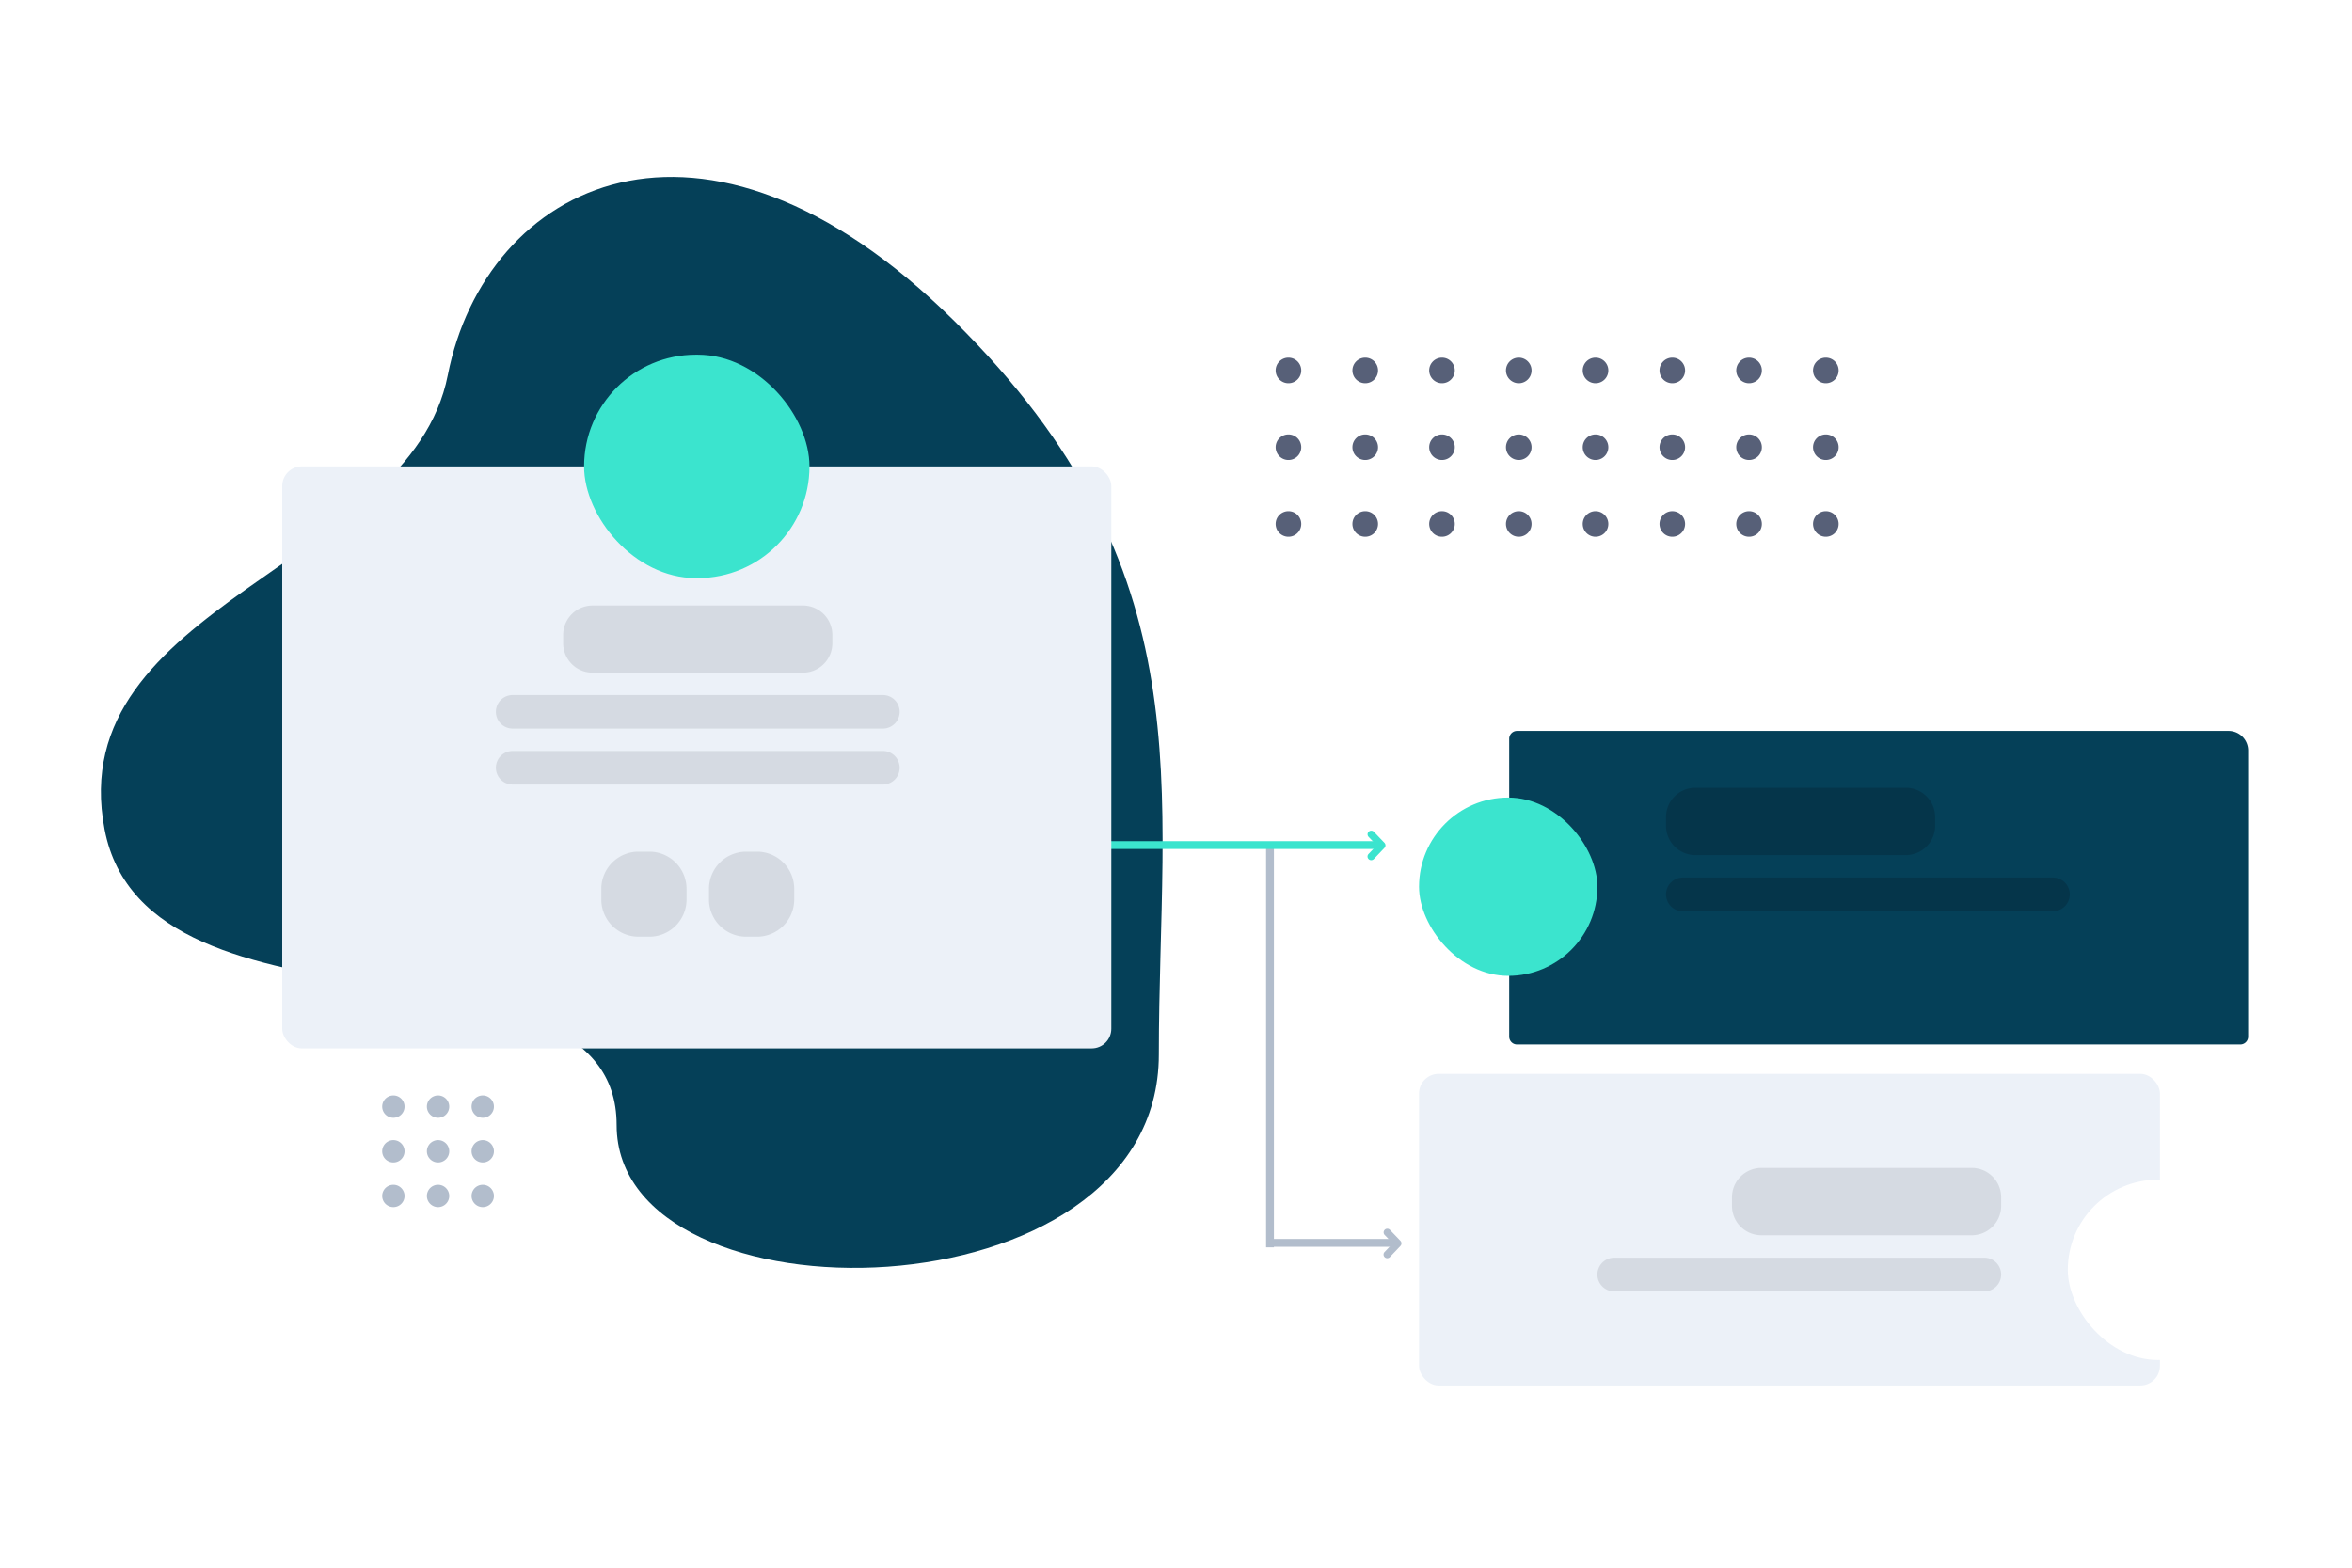 <svg
	xmlns="http://www.w3.org/2000/svg"
	xmlns:xlink="http://www.w3.org/1999/xlink" width="1200" height="800" viewBox="0 0 1200 800">
	<defs>
		<filter id="a" x="965" y="512" width="272" height="272" filterUnits="userSpaceOnUse">
			<feOffset dy="20" input="SourceAlpha"/>
			<feGaussianBlur stdDeviation="30" result="b"/>
			<feFlood flood-color="#090e18" flood-opacity="0.2"/>
			<feComposite operator="in" in2="b"/>
			<feComposite in="SourceGraphic"/>
		</filter>
		<filter id="c" x="710" y="313" width="497" height="280" filterUnits="userSpaceOnUse">
			<feOffset dy="20" input="SourceAlpha"/>
			<feGaussianBlur stdDeviation="20" result="d"/>
			<feFlood flood-color="#090e18" flood-opacity="0.302"/>
			<feComposite operator="in" in2="d"/>
			<feComposite in="SourceGraphic"/>
		</filter>
		<filter id="e" x="634" y="317" width="271" height="271" filterUnits="userSpaceOnUse">
			<feOffset dy="20" input="SourceAlpha"/>
			<feGaussianBlur stdDeviation="30" result="f"/>
			<feFlood flood-color="#090e18" flood-opacity="0.2"/>
			<feComposite operator="in" in2="f"/>
			<feComposite in="SourceGraphic"/>
		</filter>
		<filter id="g" x="84" y="178" width="543" height="417" filterUnits="userSpaceOnUse">
			<feOffset dy="20" input="SourceAlpha"/>
			<feGaussianBlur stdDeviation="20" result="h"/>
			<feFlood flood-color="#090e18" flood-opacity="0.302"/>
			<feComposite operator="in" in2="h"/>
			<feComposite in="SourceGraphic"/>
		</filter>
		<filter id="i" x="208" y="91" width="295" height="294" filterUnits="userSpaceOnUse">
			<feOffset dy="20" input="SourceAlpha"/>
			<feGaussianBlur stdDeviation="30" result="j"/>
			<feFlood flood-color="#090e18" flood-opacity="0.2"/>
			<feComposite operator="in" in2="j"/>
			<feComposite in="SourceGraphic"/>
		</filter>
		<clipPath id="l">
			<rect width="1200" height="800"/>
		</clipPath>
	</defs>
	<g id="k" clip-path="url(#l)">
		<g transform="translate(51.482 90.282)">
			<g transform="translate(0 0)">
				<path d="M435.4,73.518C306.188-54.239,196.123,3.863,176.971,101.2S-20.092,217.963,1.875,332.928s261.241,46.7,261.241,150.891,276.649,100.594,276.649-35.926S564.622,201.276,435.4,73.518Z" transform="translate(0 0)" fill="#054058"/>
			</g>
			<g transform="translate(143.261 92.234)">
				<path d="M45.6,51.3A5.7,5.7,0,1,1,51.3,57,5.7,5.7,0,0,1,45.6,51.3Zm-22.8,0A5.7,5.7,0,1,1,28.5,57,5.7,5.7,0,0,1,22.8,51.3ZM0,51.3A5.7,5.7,0,1,1,5.7,57,5.7,5.7,0,0,1,0,51.3ZM45.6,28.5a5.7,5.7,0,1,1,5.7,5.7A5.7,5.7,0,0,1,45.6,28.5Zm-22.8,0a5.7,5.7,0,1,1,5.7,5.7A5.7,5.7,0,0,1,22.8,28.5ZM0,28.5a5.7,5.7,0,1,1,5.7,5.7A5.7,5.7,0,0,1,0,28.5ZM45.6,5.7a5.7,5.7,0,1,1,5.7,5.7A5.7,5.7,0,0,1,45.6,5.7Zm-22.8,0a5.7,5.7,0,1,1,5.7,5.7A5.7,5.7,0,0,1,22.8,5.7ZM0,5.7a5.7,5.7,0,1,1,5.7,5.7A5.7,5.7,0,0,1,0,5.7Z" transform="translate(0.257 376.484)" fill="#b2bdcc"/>
				<path d="M78.333,280.7a6.528,6.528,0,1,1,6.528,6.528A6.523,6.523,0,0,1,78.333,280.7Zm-39.167,0a6.528,6.528,0,1,1,6.528,6.528A6.523,6.523,0,0,1,39.167,280.7ZM0,280.7a6.528,6.528,0,1,1,6.527,6.528A6.522,6.522,0,0,1,0,280.7Zm78.333-39.167a6.528,6.528,0,1,1,6.528,6.527A6.523,6.523,0,0,1,78.333,241.531Zm-39.167,0a6.528,6.528,0,1,1,6.528,6.527A6.523,6.523,0,0,1,39.167,241.531ZM0,241.531a6.528,6.528,0,1,1,6.527,6.527A6.522,6.522,0,0,1,0,241.531Zm78.333-39.168a6.528,6.528,0,1,1,6.528,6.529A6.522,6.522,0,0,1,78.333,202.363Zm-39.167,0a6.528,6.528,0,1,1,6.528,6.529A6.522,6.522,0,0,1,39.167,202.363ZM0,202.363a6.528,6.528,0,1,1,6.527,6.529A6.521,6.521,0,0,1,0,202.363ZM78.333,163.2a6.528,6.528,0,1,1,6.528,6.528A6.522,6.522,0,0,1,78.333,163.2Zm-39.167,0a6.528,6.528,0,1,1,6.528,6.528A6.522,6.522,0,0,1,39.167,163.2ZM0,163.2a6.528,6.528,0,1,1,6.527,6.528A6.521,6.521,0,0,1,0,163.2ZM78.333,124.03a6.528,6.528,0,1,1,6.528,6.528A6.523,6.523,0,0,1,78.333,124.03Zm-39.167,0a6.528,6.528,0,1,1,6.528,6.528A6.523,6.523,0,0,1,39.167,124.03ZM0,124.03a6.528,6.528,0,1,1,6.527,6.528A6.522,6.522,0,0,1,0,124.03ZM78.333,84.862a6.528,6.528,0,1,1,6.528,6.529A6.522,6.522,0,0,1,78.333,84.862Zm-39.167,0a6.528,6.528,0,1,1,6.528,6.529A6.522,6.522,0,0,1,39.167,84.862ZM0,84.862A6.528,6.528,0,1,1,6.527,91.39,6.521,6.521,0,0,1,0,84.862ZM78.333,45.7a6.528,6.528,0,1,1,6.528,6.528A6.522,6.522,0,0,1,78.333,45.7Zm-39.167,0a6.528,6.528,0,1,1,6.528,6.528A6.522,6.522,0,0,1,39.167,45.7ZM0,45.7a6.528,6.528,0,1,1,6.527,6.528A6.521,6.521,0,0,1,0,45.7ZM78.333,6.529a6.528,6.528,0,1,1,6.528,6.527A6.523,6.523,0,0,1,78.333,6.529Zm-39.167,0a6.528,6.528,0,1,1,6.528,6.527A6.523,6.523,0,0,1,39.167,6.529ZM0,6.529a6.528,6.528,0,1,1,6.527,6.527A6.522,6.522,0,0,1,0,6.529Z" transform="translate(743.331 0) rotate(90)" fill="#576078"/>
			</g>
		</g>
		<g transform="translate(531.297 423.865)">
			<line y2="205.278" transform="translate(116.665 7.395)" fill="none" stroke="#b2bdcc" stroke-width="4"/>
			<line x1="62.908" transform="translate(116.665 210.385)" fill="none" stroke="#b2bdcc" stroke-width="4"/>
			<line y1="171.567" transform="translate(171.567 7.395) rotate(90)" fill="none" stroke="#3be4ce" stroke-width="4"/>
			<path d="M10.924,15.087A1.87,1.87,0,0,1,9.569,11.93l4.183-4.4L9.574,3.162a1.87,1.87,0,0,1,2.7-2.585l5.411,5.656a1.871,1.871,0,0,1,0,2.581L12.28,14.506A1.868,1.868,0,0,1,10.924,15.087Z" transform="translate(165.539 203.122)" fill="#b2bdcc"/>
			<path d="M1.869,15.088A1.87,1.87,0,0,1,.514,11.93L4.7,7.531.519,3.162A1.87,1.87,0,0,1,3.221.577L8.632,6.234a1.871,1.871,0,0,1,0,2.581L3.225,14.506A1.868,1.868,0,0,1,1.869,15.088Z" transform="translate(166.42 0)" fill="#3be4ce"/>
		</g>
		<g transform="translate(724.368 353.211)">
			<g transform="translate(0 194.513)">
				<rect width="378" height="159" rx="10" transform="translate(-0.368 0.276)" fill="#ecf1f8"/>
				<g transform="matrix(1, 0, 0, 1, -724.37, -547.72)" filter="url(#a)">
					<rect width="92" height="92" rx="46" transform="translate(1055 582)" fill="#fff"/>
				</g>
				<path d="M8.59,63a8.591,8.591,0,0,1,0-17.182H197.409a8.591,8.591,0,1,1,0,17.182ZM83.667,34.364a15,15,0,0,1-15-15V15a15,15,0,0,1,15-15H191a15,15,0,0,1,15,15v4.363a15,15,0,0,1-15,15Z" transform="translate(90.632 48.276)" fill="#090e18" opacity="0.1"/>
			</g>
			<g transform="translate(0 0)">
				<g transform="matrix(1, 0, 0, 1, -724.37, -353.21)" filter="url(#c)">
					<path d="M4,0H367a10,10,0,0,1,10,10V156a4,4,0,0,1-4,4H4a4,4,0,0,1-4-4V4A4,4,0,0,1,4,0Z" transform="translate(770 353)" fill="#054058"/>
				</g>
				<g transform="matrix(1, 0, 0, 1, -724.37, -353.21)" filter="url(#e)">
					<rect width="91" height="91" rx="45.5" transform="translate(724 387)" fill="#3be4ce"/>
				</g>
				<path d="M8.59,63a8.591,8.591,0,0,1,0-17.182H197.409a8.591,8.591,0,1,1,0,17.182ZM15,34.364a15,15,0,0,1-15-15V15A15,15,0,0,1,15,0H122.333a15,15,0,0,1,15,15v4.363a15,15,0,0,1-15,15Z" transform="translate(125.632 48.789)" fill="#090e18" opacity="0.2"/>
			</g>
		</g>
		<g transform="translate(144 160.812)">
			<g transform="matrix(1, 0, 0, 1, -144, -160.81)" filter="url(#g)">
				<rect width="423" height="297" rx="10" transform="translate(144 218)" fill="#ecf1f8"/>
			</g>
			<g transform="matrix(1, 0, 0, 1, -144, -160.81)" filter="url(#i)">
				<rect width="115" height="114" rx="57" transform="translate(298 161)" fill="#3be4ce"/>
			</g>
			<path d="M127.722,169a19,19,0,0,1-19-19v-5.392a19,19,0,0,1,19-19h5.489a19,19,0,0,1,19,19V150a19,19,0,0,1-19,19Zm-54.933,0a19,19,0,0,1-19-19v-5.392a19,19,0,0,1,19-19h5.489a19,19,0,0,1,19,19V150a19,19,0,0,1-19,19ZM8.564,91.352a8.564,8.564,0,1,1,0-17.129H197.436a8.564,8.564,0,1,1,0,17.129Zm0-28.548a8.564,8.564,0,1,1,0-17.128H197.436a8.564,8.564,0,1,1,0,17.128ZM49.333,34.257a15,15,0,0,1-15-15V15a15,15,0,0,1,15-15H156.667a15,15,0,0,1,15,15v4.256a15,15,0,0,1-15,15Z" transform="translate(109 148.188)" fill="#090e18" opacity="0.1"/>
		</g>
	</g>
</svg>